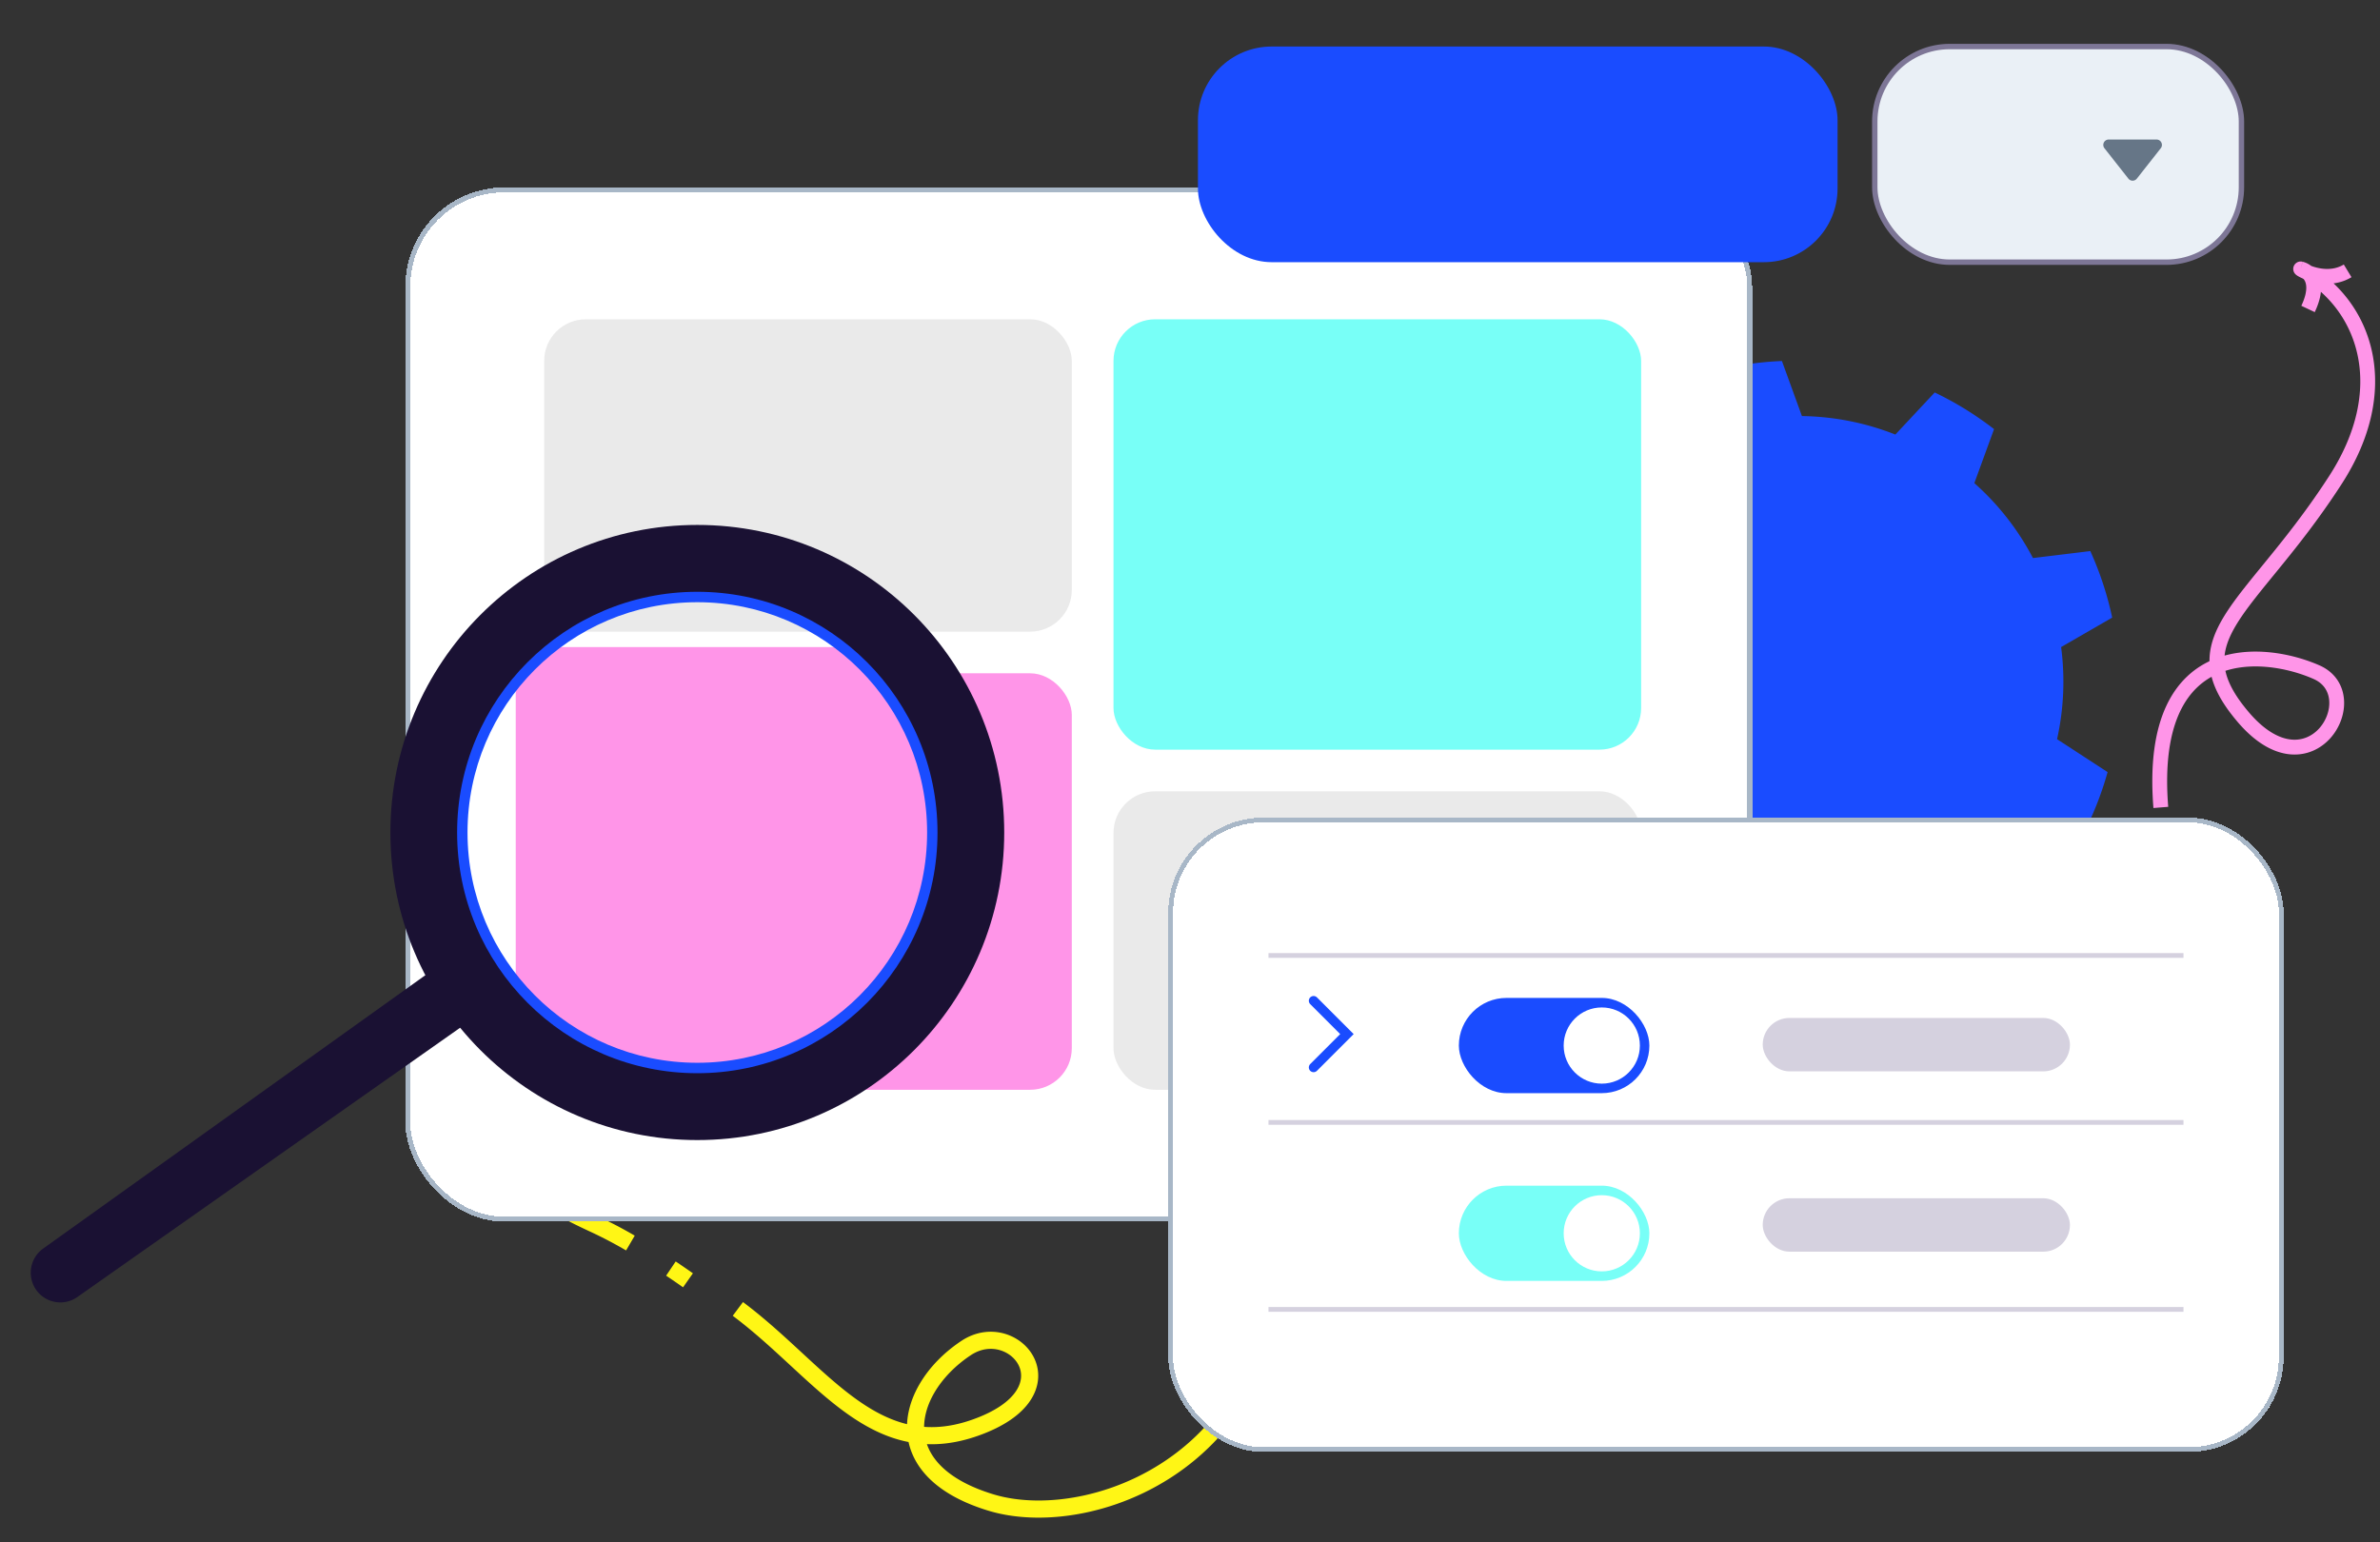 <svg xmlns="http://www.w3.org/2000/svg" width="358" height="232" fill="none">
    <rect width="100%" height="100%" fill="#333333" stroke="none"/>
    <path stroke="#FF95E8" stroke-width="2.231" d="M333.507 100.184c.222 2.314 1.425 4.762 3.901 7.676 10.233 12.04 18.884-3.281 11.043-6.736-3.848-1.696-9.924-2.963-14.944-.94Zm0 0c-.696-7.246 8.228-13.174 17.788-27.972 8.804-13.63 4.546-25.75-4.076-31.106m-13.712 59.078c-5.37 2.165-9.533 8.093-8.475 21.288m22.187-80.366c-.115-.071-.23-.141-.347-.21m.347.21a2.744 2.744 0 0 0-.128-.12m.128.12c.825.83 1.321 2.483-.044 5.374m-.303-5.584c-.257-.153-.519-.3-.784-.44m.784.44c-.581-.25-.892-.466-.784-.44m.784.44c.069.03.142.06.219.09m-1.003-.53a2.4 2.4 0 0 1 1.003.53m0 0c1.354.535 3.827 1.105 6.042-.239"/>
    <path stroke="#FFF615" stroke-width="2.576" d="M137.781 215.826c-.566-4.744 2.664-9.796 7.552-13.03 7.274-4.815 16.58 6.62 1.347 11.996-3.261 1.151-6.189 1.418-8.899 1.034Zm0 0c.488 4.091 3.798 7.953 11.303 10.226 16.209 4.909 49.665-8.162 41.995-50.233m-53.298 40.007c-9.953-1.407-16.977-11.577-26.791-18.907m-35.215-27.678c-.58 7.969 7.648 12.154 13.625 14.919a65.96 65.96 0 0 1 5.427 2.847m8.661 5.606a157.332 157.332 0 0 0-2.569-1.767"/>
    <path style="transform-box:fill-box;transform-origin:center" fill="#1A4CFF" d="m271.047 62.595-3.009-8.283c-3.503.142-6.976.66-10.357 1.539l-.484 9.008a39.846 39.846 0 0 0-12.122 6.825l-8.032-4.645a48.632 48.632 0 0 0-6.929 7.865l5.757 7.661a39.783 39.783 0 0 0-4.639 12.427l-9.67 1.698a48.811 48.811 0 0 0-.24 10.52l9.819 2.28a40.102 40.102 0 0 0 4.166 11.983l-6.556 7.803a48.504 48.504 0 0 0 6.598 8.257l9.168-4.656a40.337 40.337 0 0 0 10.613 6.512l-.007 10.228a48.428 48.428 0 0 0 10.392 2.108l3.959-9.292c4.256.1 8.493-.482 12.543-1.707l6.362 7.592a48.778 48.778 0 0 0 9.338-5.036l-2.801-9.207a39.785 39.785 0 0 0 8.956-9.727l9.226 1.634a48.75 48.75 0 0 0 3.928-9.826l-7.602-4.951a39.851 39.851 0 0 0 .61-13.86l7.684-4.43a49.081 49.081 0 0 0-3.293-10.009l-8.627 1.048a39.678 39.678 0 0 0-8.816-11.273l2.963-8.123a49.454 49.454 0 0 0-8.926-5.514l-5.919 6.331a39.659 39.659 0 0 0-14.053-2.78Z">
        <animateTransform attributeName="transform" attributeType="XML" dur="20s" from="0" repeatCount="indefinite" to="360" type="rotate"/>
    </path>

    <rect width="202.592" height="155.599" x="60.972" y="28.192" fill="#fff" rx="14.895" shape-rendering="crispEdges"/>
    <rect width="201.847" height="154.854" x="61.345" y="28.565" stroke="#A8B7C7" stroke-width=".745" rx="14.523" shape-rendering="crispEdges"/>
    <rect width="79.366" height="46.993" x="81.855" y="48.034" fill="#EAEAEA" rx="6.266"/>
    <rect width="79.366" height="44.904" x="167.492" y="119.046" fill="#EAEAEA" rx="6.266"/>
    <rect width="79.366" height="64.746" x="167.492" y="48.034" fill="#78FFF7" rx="6.266"/>
    <rect width="79.366" height="62.657" x="81.855" y="101.293" fill="#FF95E8" rx="6.266"/>
    <rect width="65.81" height="63.579" x="77.578" y="97.35" fill="#FF95E8" rx="6.693"/>
    <rect width="167.773" height="95.44" x="175.734" y="123.005" fill="#fff" rx="14.329" shape-rendering="crispEdges"/>
    <rect width="167.057" height="94.723" x="176.092" y="123.363" stroke="#A8B7C7" stroke-width=".716" rx="13.971" shape-rendering="crispEdges"/>
    <path stroke="#1A4CFF" stroke-linecap="round" stroke-width="1.433" d="m197.59 160.588 5.015-5.016-5.015-5.015"/>
    <rect width="28.659" height="14.329" x="219.441" y="150.13" fill="#1A4CFF" rx="7.165"/>
    <circle cx="240.939" cy="157.296" r="5.732" fill="#fff"/>
    <rect width="46.213" height="8.037" x="265.148" y="153.144" fill="#D5D1DF" rx="4.019"/>
    <rect width="46.213" height="8.037" x="265.148" y="180.269" fill="#D5D1DF" rx="4.019"/>
    <rect width="28.659" height="14.329" x="219.441" y="178.375" fill="#78FFF7" rx="7.165"/>
    <circle cx="240.939" cy="185.539" r="5.732" fill="#fff"/>
    <path stroke="#D5D1DF" stroke-width=".716" d="M190.805 143.745h137.634M190.805 168.86h137.634M190.805 196.99h137.634"/>
    <rect width="55.154" height="32.444" x="282.004" y="7" fill="#EAF0F6" rx="11.273"/>
    <rect width="55.154" height="32.444" x="282.004" y="7" stroke="#7D7696" stroke-linejoin="bevel" stroke-width=".811" rx="11.273"/>
    <path d="M294.981 17.138h4.867M303.905 17.139h4.866M294.981 21.194h4.867M303.905 21.194h4.866M294.981 25.25h4.867M303.905 25.25h4.866M294.981 29.305h4.867M303.905 29.305h4.866"/>
    <path fill="#667687" d="M321.425 26.873a.812.812 0 0 1-1.275 0l-3.597-4.569a.811.811 0 0 1 .637-1.313h7.195c.677 0 1.056.781.637 1.313l-3.597 4.57Z"/>
    <rect width="96.212" height="32.444" x="180.195" y="7" fill="#1A4CFF" rx="11.089"/>
    <path fill="#1A4CFF" d="M104.89 87.33c-20.891 0-37.827 16.974-37.827 37.914 0 20.939 16.936 37.913 37.827 37.913s37.828-16.974 37.828-37.913c0-20.939-16.936-37.915-37.828-37.915Zm0 72.558c-19.09 0-34.566-15.511-34.566-34.644 0-19.134 15.476-34.646 34.566-34.646 19.09 0 34.566 15.512 34.566 34.646 0 19.133-15.476 34.644-34.566 34.644Z"/>
    <path fill="#1A1133" d="M104.889 78.972c-25.497 0-46.166 20.716-46.166 46.272 0 25.556 20.669 46.272 46.166 46.272 25.497 0 46.167-20.717 46.167-46.272s-20.67-46.272-46.167-46.272Zm0 82.485c-19.954 0-36.13-16.213-36.13-36.213s16.176-36.214 36.13-36.214c19.954 0 36.13 16.214 36.13 36.214s-16.176 36.213-36.13 36.213Z"/>
    <path fill="#1A1133" d="m64.615 146.26-58.15 41.596a4.473 4.473 0 0 0-1.043 6.169 4.449 4.449 0 0 0 6.249 1.08l60.213-42.368-7.269-6.477Z"/>
    <defs>
        <filter id="a" width="301.601" height="209.318" x="51.44" y="22.383" color-interpolation-filters="sRGB" filterUnits="userSpaceOnUse">
            <feFlood flood-opacity="0" result="BackgroundImageFix"/>
            <feColorMatrix in="SourceAlpha" result="hardAlpha" values="0 0 0 0 0 0 0 0 0 0 0 0 0 0 0 0 0 0 127 0"/>
            <feOffset dy="3.724"/>
            <feGaussianBlur stdDeviation="4.766"/>
            <feComposite in2="hardAlpha" operator="out"/>
            <feColorMatrix values="0 0 0 0 0.098 0 0 0 0 0.071 0 0 0 0 0.192 0 0 0 0.25 0"/>
            <feBlend in2="BackgroundImageFix" result="effect1_dropShadow_23_46"/>
            <feBlend in="SourceGraphic" in2="effect1_dropShadow_23_46" result="shape"/>
        </filter>
        <filter id="b" width="186.115" height="113.782" x="166.563" y="117.416" color-interpolation-filters="sRGB" filterUnits="userSpaceOnUse">
            <feFlood flood-opacity="0" result="BackgroundImageFix"/>
            <feColorMatrix in="SourceAlpha" result="hardAlpha" values="0 0 0 0 0 0 0 0 0 0 0 0 0 0 0 0 0 0 127 0"/>
            <feOffset dy="3.582"/>
            <feGaussianBlur stdDeviation="4.585"/>
            <feComposite in2="hardAlpha" operator="out"/>
            <feColorMatrix values="0 0 0 0 0.098 0 0 0 0 0.071 0 0 0 0 0.192 0 0 0 0.25 0"/>
            <feBlend in2="BackgroundImageFix" result="effect1_dropShadow_23_46"/>
            <feBlend in="SourceGraphic" in2="effect1_dropShadow_23_46" result="shape"/>
        </filter>
        <filter id="c" width="76.729" height="54.018" x="271.216" y=".268" color-interpolation-filters="sRGB" filterUnits="userSpaceOnUse">
            <feFlood flood-opacity="0" result="BackgroundImageFix"/>
            <feColorMatrix in="SourceAlpha" result="hardAlpha" values="0 0 0 0 0 0 0 0 0 0 0 0 0 0 0 0 0 0 127 0"/>
            <feOffset dy="4.055"/>
            <feGaussianBlur stdDeviation="5.191"/>
            <feComposite in2="hardAlpha" operator="out"/>
            <feColorMatrix values="0 0 0 0 0.098 0 0 0 0 0.071 0 0 0 0 0.192 0 0 0 0.25 0"/>
            <feBlend in2="BackgroundImageFix" result="effect1_dropShadow_23_46"/>
            <feBlend in="SourceGraphic" in2="effect1_dropShadow_23_46" result="shape"/>
        </filter>
        <filter id="d" width="116.637" height="52.868" x="169.983" y=".777" color-interpolation-filters="sRGB" filterUnits="userSpaceOnUse">
            <feFlood flood-opacity="0" result="BackgroundImageFix"/>
            <feColorMatrix in="SourceAlpha" result="hardAlpha" values="0 0 0 0 0 0 0 0 0 0 0 0 0 0 0 0 0 0 127 0"/>
            <feOffset dy="3.989"/>
            <feGaussianBlur stdDeviation="5.106"/>
            <feComposite in2="hardAlpha" operator="out"/>
            <feColorMatrix values="0 0 0 0 0.098 0 0 0 0 0.071 0 0 0 0 0.192 0 0 0 0.25 0"/>
            <feBlend in2="BackgroundImageFix" result="effect1_dropShadow_23_46"/>
            <feBlend in="SourceGraphic" in2="effect1_dropShadow_23_46" result="shape"/>
        </filter>
        <clipPath id="e">
            <path fill="#fff" d="M0 77.417h155.044v119.35H0z"/>
        </clipPath>
    </defs>
</svg>
